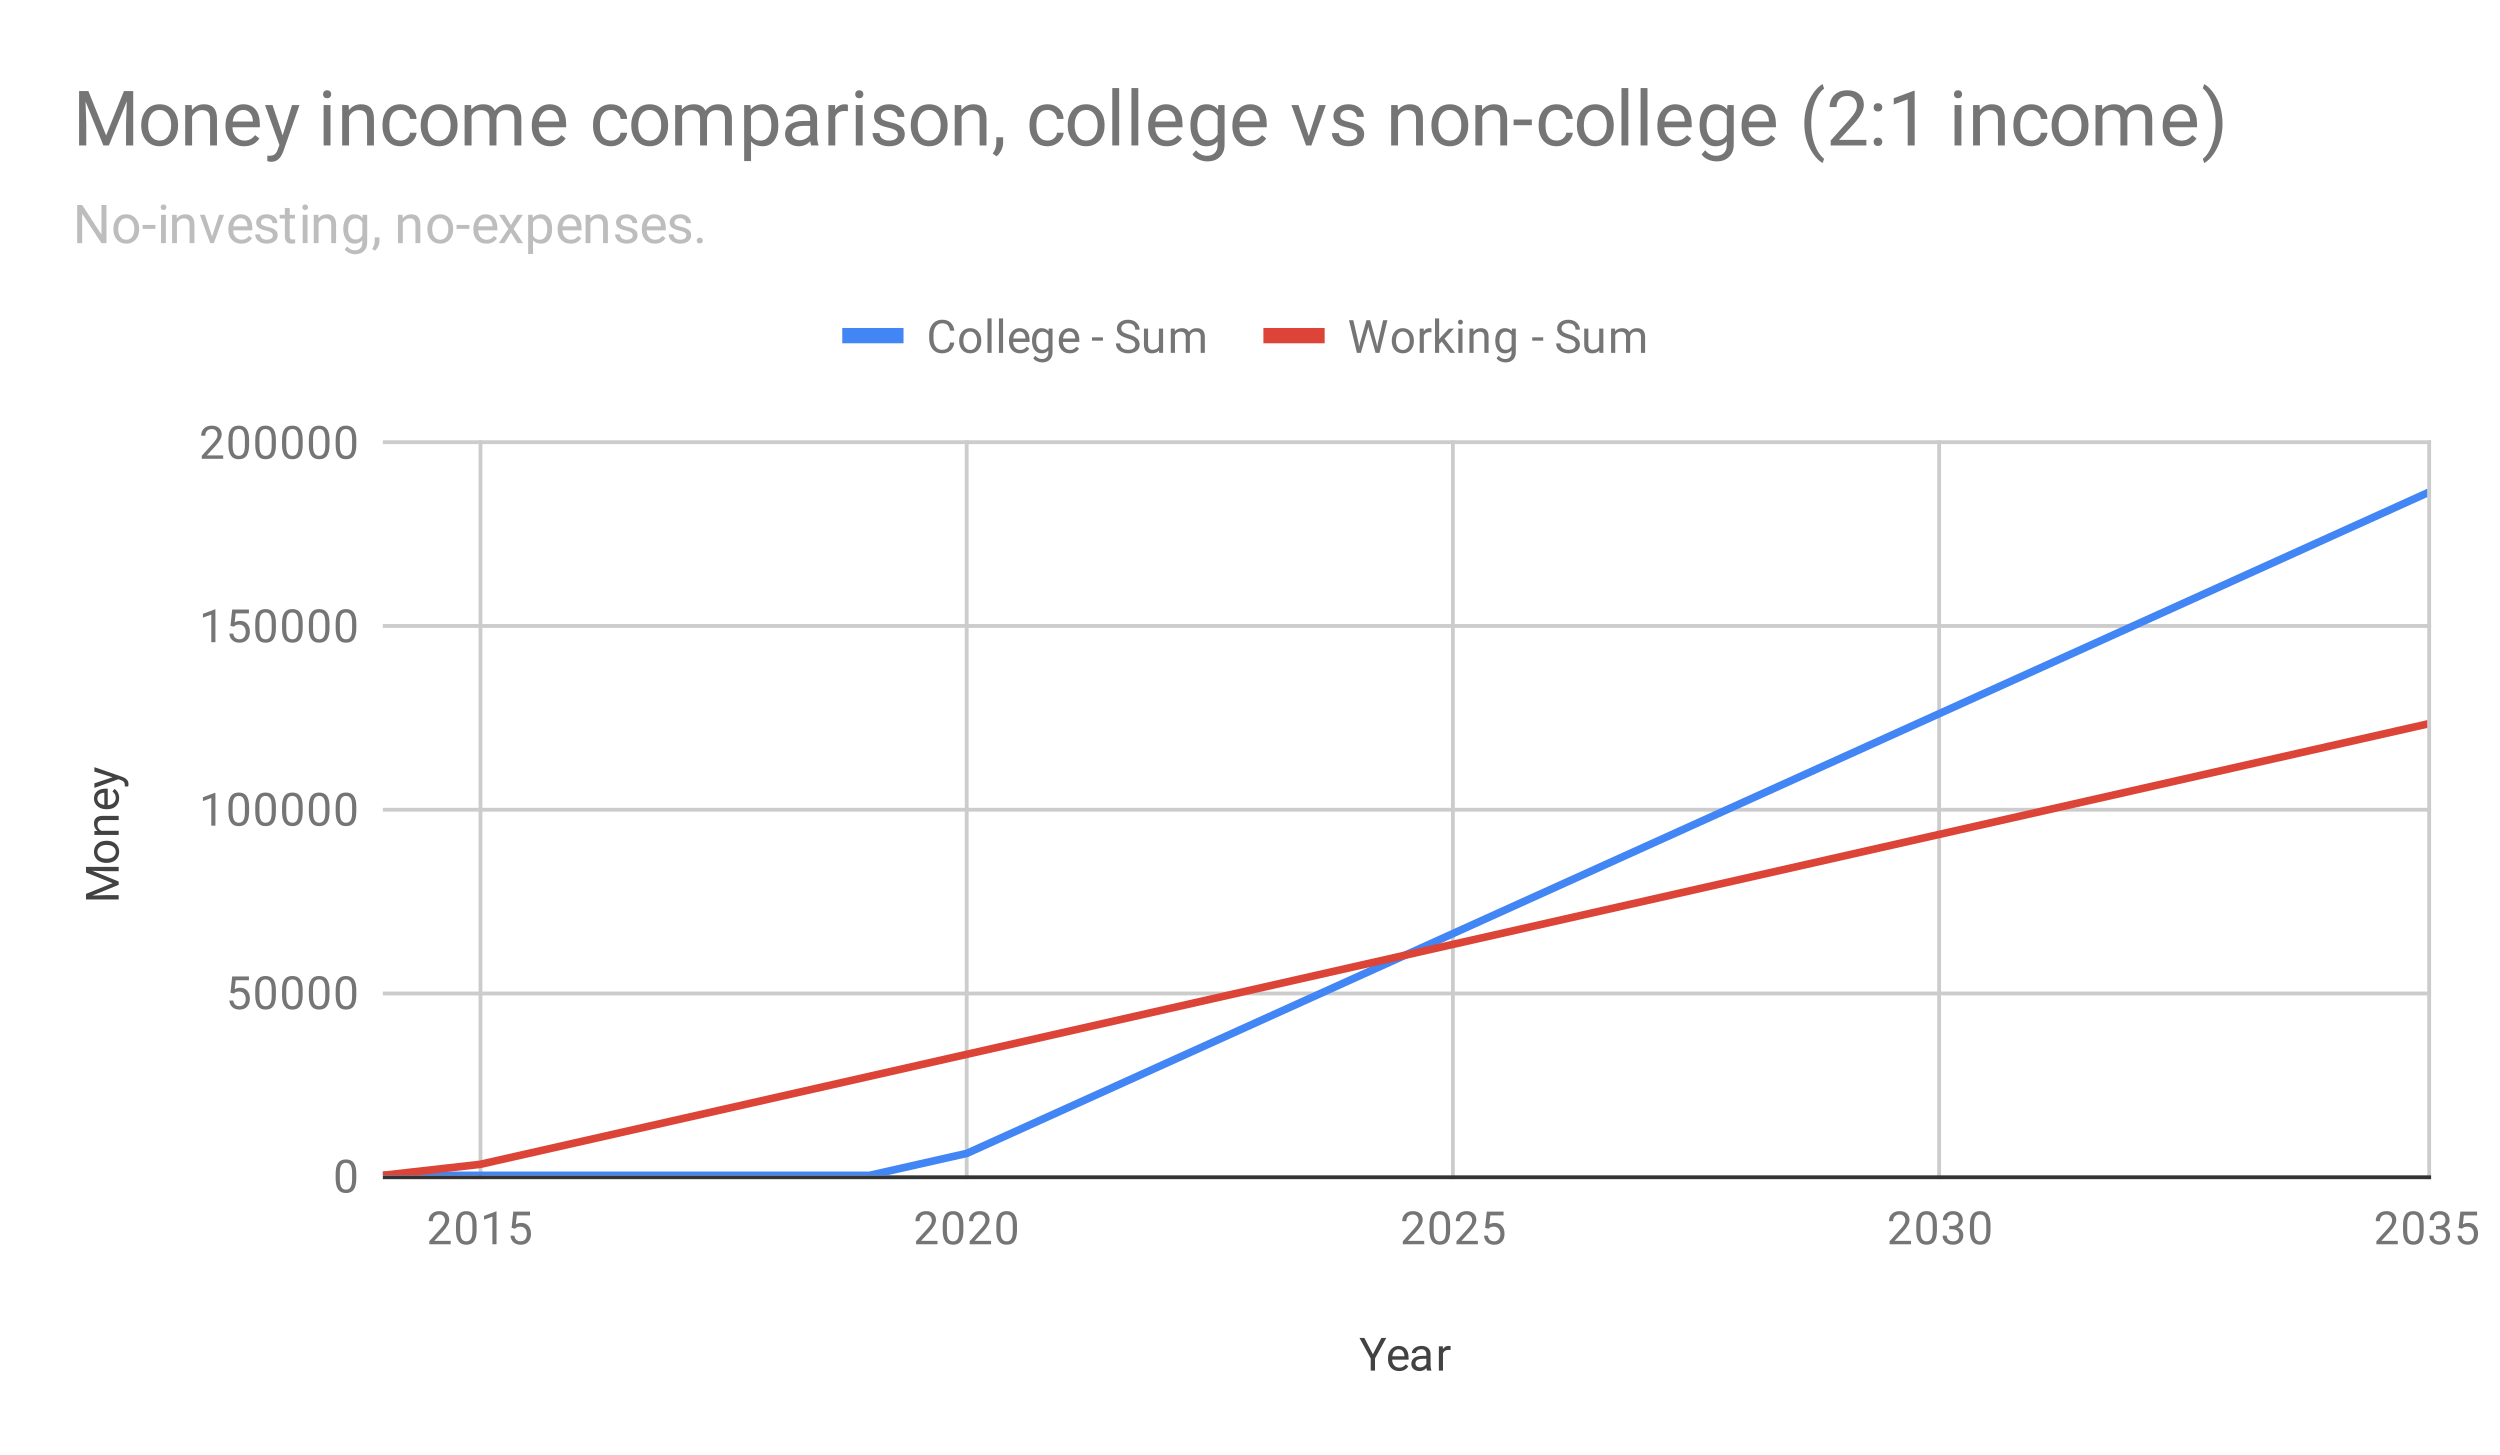 <svg fill="none" height="380" stroke-linecap="square" stroke-miterlimit="10" viewBox="0 0 653 380" width="653" xmlns="http://www.w3.org/2000/svg" xmlns:xlink="http://www.w3.org/1999/xlink"><clipPath id="a"><path d="m100 115.333h534v191.667h-534z"/></clipPath><path d="m0 0h653v380h-653z" fill="#fff"/><path d="m125.5 115.5v192" stroke="#ccc" stroke-linecap="butt"/><path d="m252.5 115.5v192" stroke="#ccc" stroke-linecap="butt"/><path d="m379.5 115.5v192" stroke="#ccc" stroke-linecap="butt"/><path d="m506.5 115.5v192" stroke="#ccc" stroke-linecap="butt"/><path d="m634.5 115.5v192" stroke="#ccc" stroke-linecap="butt"/><path d="m100.5 307.5h534" stroke="#333" stroke-linecap="butt"/><path d="m100.5 259.5h534" stroke="#ccc" stroke-linecap="butt"/><path d="m100.5 211.5h534" stroke="#ccc" stroke-linecap="butt"/><path d="m100.5 163.5h534" stroke="#ccc" stroke-linecap="butt"/><path d="m100.5 115.5h534" stroke="#ccc" stroke-linecap="butt"/><path clip-path="url(#a)" d="m100 307h25.429 25.429 25.429 25.429 25.429l25.429-5.75 25.429-11.5 25.429-11.5 25.429-11.5 25.429-11.5 25.429-11.5 25.429-11.5 25.429-11.5 25.429-11.5 25.429-11.5 25.429-11.5 25.429-11.5 25.429-11.5 25.429-11.5 25.428-11.5 25.429-11.5" stroke="#4285f4" stroke-linecap="butt" stroke-width="2"/><path clip-path="url(#a)" d="m100 307 25.429-2.875 25.429-5.75 25.429-5.75 25.429-5.75 25.429-5.75 25.429-5.75 25.429-5.75 25.429-5.75 25.429-5.75 25.429-5.75 25.429-5.75 25.429-5.75 25.429-5.75 25.429-5.75 25.429-5.75 25.429-5.75 25.429-5.75 25.429-5.75 25.429-5.75 25.428-5.75 25.429-5.75" stroke="#db4437" stroke-linecap="butt" stroke-width="2"/><g fill="none"><path clip-path="url(#a)" d="m103 307c0 1.657-1.343 3-3 3s-3-1.343-3-3 1.343-3 3-3 3 1.343 3 3z"/><path clip-path="url(#a)" d="m128.429 307c0 1.657-1.343 3-3 3-1.657 0-3-1.343-3-3s1.343-3 3-3c1.657 0 3 1.343 3 3z"/><path clip-path="url(#a)" d="m153.857 307c0 1.657-1.343 3-3 3-1.657 0-3-1.343-3-3s1.343-3 3-3c1.657 0 3 1.343 3 3z"/><path clip-path="url(#a)" d="m179.286 307c0 1.657-1.343 3-3 3-1.657 0-3-1.343-3-3s1.343-3 3-3c1.657 0 3 1.343 3 3z"/><path clip-path="url(#a)" d="m204.714 307c0 1.657-1.343 3-3 3-1.657 0-3-1.343-3-3s1.343-3 3-3c1.657 0 3 1.343 3 3z"/><path clip-path="url(#a)" d="m230.143 307c0 1.657-1.343 3-3 3-1.657 0-3-1.343-3-3s1.343-3 3-3c1.657 0 3 1.343 3 3z"/><path clip-path="url(#a)" d="m255.571 301.25c0 1.657-1.343 3-3 3-1.657 0-3-1.343-3-3s1.343-3 3-3c1.657 0 3 1.343 3 3z"/><path clip-path="url(#a)" d="m281 289.75c0 1.657-1.343 3-3 3s-3-1.343-3-3 1.343-3 3-3 3 1.343 3 3z"/><path clip-path="url(#a)" d="m306.429 278.25c0 1.657-1.343 3-3 3-1.657 0-3-1.343-3-3s1.343-3 3-3c1.657 0 3 1.343 3 3z"/><path clip-path="url(#a)" d="m331.857 266.75c0 1.657-1.343 3-3 3s-3-1.343-3-3 1.343-3 3-3 3 1.343 3 3z"/><path clip-path="url(#a)" d="m357.286 255.25c0 1.657-1.343 3-3 3-1.657 0-3-1.343-3-3s1.343-3 3-3c1.657 0 3 1.343 3 3z"/><path clip-path="url(#a)" d="m382.714 243.75c0 1.657-1.343 3-3 3-1.657 0-3-1.343-3-3s1.343-3 3-3c1.657 0 3 1.343 3 3z"/><path clip-path="url(#a)" d="m408.143 232.25c0 1.657-1.343 3-3 3s-3-1.343-3-3 1.343-3 3-3 3 1.343 3 3z"/><path clip-path="url(#a)" d="m433.571 220.75c0 1.657-1.343 3-3 3-1.657 0-3-1.343-3-3s1.343-3 3-3c1.657 0 3 1.343 3 3z"/><path clip-path="url(#a)" d="m459 209.25c0 1.657-1.343 3-3 3s-3-1.343-3-3 1.343-3 3-3 3 1.343 3 3z"/><path clip-path="url(#a)" d="m484.429 197.75c0 1.657-1.343 3-3 3-1.657 0-3-1.343-3-3s1.343-3 3-3c1.657 0 3 1.343 3 3z"/><path clip-path="url(#a)" d="m509.857 186.25c0 1.657-1.343 3-3 3s-3-1.343-3-3 1.343-3 3-3 3 1.343 3 3z"/><path clip-path="url(#a)" d="m535.286 174.75c0 1.657-1.343 3-3 3-1.657 0-3-1.343-3-3s1.343-3 3-3c1.657 0 3 1.343 3 3z"/><path clip-path="url(#a)" d="m560.714 163.25c0 1.657-1.343 3-3 3-1.657 0-3-1.343-3-3s1.343-3 3-3c1.657 0 3 1.343 3 3z"/><path clip-path="url(#a)" d="m586.143 151.75c0 1.657-1.343 3-3 3-1.657 0-3-1.343-3-3s1.343-3 3-3c1.657 0 3 1.343 3 3z"/><path clip-path="url(#a)" d="m611.571 140.25c0 1.657-1.343 3-3 3-1.657 0-3-1.343-3-3s1.343-3 3-3c1.657 0 3 1.343 3 3z"/><path clip-path="url(#a)" d="m637 128.75c0 1.657-1.343 3-3 3s-3-1.343-3-3c0-1.657 1.343-3 3-3s3 1.343 3 3z"/><path clip-path="url(#a)" d="m103 307c0 1.657-1.343 3-3 3s-3-1.343-3-3 1.343-3 3-3 3 1.343 3 3z"/><path clip-path="url(#a)" d="m128.429 304.125c0 1.657-1.343 3-3 3-1.657 0-3-1.343-3-3s1.343-3 3-3c1.657 0 3 1.343 3 3z"/><path clip-path="url(#a)" d="m153.857 298.375c0 1.657-1.343 3-3 3-1.657 0-3-1.343-3-3s1.343-3 3-3c1.657 0 3 1.343 3 3z"/><path clip-path="url(#a)" d="m179.286 292.625c0 1.657-1.343 3-3 3-1.657 0-3-1.343-3-3s1.343-3 3-3c1.657 0 3 1.343 3 3z"/><path clip-path="url(#a)" d="m204.714 286.875c0 1.657-1.343 3-3 3-1.657 0-3-1.343-3-3s1.343-3 3-3c1.657 0 3 1.343 3 3z"/><path clip-path="url(#a)" d="m230.143 281.125c0 1.657-1.343 3-3 3-1.657 0-3-1.343-3-3s1.343-3 3-3c1.657 0 3 1.343 3 3z"/><path clip-path="url(#a)" d="m255.571 275.375c0 1.657-1.343 3-3 3-1.657 0-3-1.343-3-3s1.343-3 3-3c1.657 0 3 1.343 3 3z"/><path clip-path="url(#a)" d="m281 269.625c0 1.657-1.343 3-3 3s-3-1.343-3-3 1.343-3 3-3 3 1.343 3 3z"/><path clip-path="url(#a)" d="m306.429 263.875c0 1.657-1.343 3-3 3-1.657 0-3-1.343-3-3s1.343-3 3-3c1.657 0 3 1.343 3 3z"/><path clip-path="url(#a)" d="m331.857 258.125c0 1.657-1.343 3-3 3s-3-1.343-3-3 1.343-3 3-3 3 1.343 3 3z"/><path clip-path="url(#a)" d="m357.286 252.375c0 1.657-1.343 3-3 3-1.657 0-3-1.343-3-3s1.343-3 3-3c1.657 0 3 1.343 3 3z"/><path clip-path="url(#a)" d="m382.714 246.625c0 1.657-1.343 3-3 3-1.657 0-3-1.343-3-3s1.343-3 3-3c1.657 0 3 1.343 3 3z"/><path clip-path="url(#a)" d="m408.143 240.875c0 1.657-1.343 3-3 3s-3-1.343-3-3 1.343-3 3-3 3 1.343 3 3z"/><path clip-path="url(#a)" d="m433.571 235.125c0 1.657-1.343 3-3 3-1.657 0-3-1.343-3-3s1.343-3 3-3c1.657 0 3 1.343 3 3z"/><path clip-path="url(#a)" d="m459 229.375c0 1.657-1.343 3-3 3s-3-1.343-3-3 1.343-3 3-3 3 1.343 3 3z"/><path clip-path="url(#a)" d="m484.429 223.625c0 1.657-1.343 3-3 3-1.657 0-3-1.343-3-3s1.343-3 3-3c1.657 0 3 1.343 3 3z"/><path clip-path="url(#a)" d="m509.857 217.875c0 1.657-1.343 3-3 3s-3-1.343-3-3 1.343-3 3-3 3 1.343 3 3z"/><path clip-path="url(#a)" d="m535.286 212.125c0 1.657-1.343 3-3 3-1.657 0-3-1.343-3-3s1.343-3 3-3c1.657 0 3 1.343 3 3z"/><path clip-path="url(#a)" d="m560.714 206.375c0 1.657-1.343 3-3 3-1.657 0-3-1.343-3-3s1.343-3 3-3c1.657 0 3 1.343 3 3z"/><path clip-path="url(#a)" d="m586.143 200.625c0 1.657-1.343 3-3 3-1.657 0-3-1.343-3-3s1.343-3 3-3c1.657 0 3 1.343 3 3z"/><path clip-path="url(#a)" d="m611.571 194.875c0 1.657-1.343 3-3 3-1.657 0-3-1.343-3-3s1.343-3 3-3c1.657 0 3 1.343 3 3z"/><path clip-path="url(#a)" d="m637 189.125c0 1.657-1.343 3-3 3s-3-1.343-3-3 1.343-3 3-3 3 1.343 3 3z"/></g><path d="m358.594 353.75 2.219-4.281h1.281l-2.938 5.344v3.188h-1.125v-3.188l-2.938-5.344h1.281zm6.859 4.375q-1.297 0-2.109-.844-.797-.859-.797-2.281v-.188q0-.953.359-1.688.359-.75 1-1.156.656-.422 1.406-.422 1.234 0 1.922.812.688.812.688 2.328v.453h-4.297q.031.938.547 1.516.531.578 1.344.578.562 0 .953-.234.406-.234.719-.625l.656.516q-.797 1.234-2.391 1.234zm-.141-5.688q-.656 0-1.109.484-.438.469-.531 1.328h3.172v-.078q-.047-.828-.453-1.281-.391-.453-1.078-.453zm7.422 5.562q-.094-.188-.156-.672-.75.797-1.797.797-.938 0-1.547-.531-.594-.531-.594-1.359 0-.984.75-1.531.75-.547 2.125-.547h1.047v-.5q0-.562-.344-.891-.328-.344-1-.344-.578 0-.969.297-.391.281-.391.703h-1.094q0-.484.328-.922.344-.438.922-.688.578-.266 1.266-.266 1.109 0 1.719.547.625.547.656 1.5v2.922q0 .875.219 1.391v.094zm-1.797-.828q.516 0 .969-.266.453-.266.656-.688v-1.297h-.844q-2 0-2 1.172 0 .5.344.797.344.281.875.281zm7.953-4.547q-.25-.031-.531-.031-1.078 0-1.453.906v4.5h-1.078v-6.344h1.047l.016.734q.531-.844 1.516-.844.312 0 .484.078z" fill="#424242"/><path d="m22.469 233.479 6.953-2.797-6.953-2.781v-1.469h8.531v1.125h-3.328l-3.578-.109 6.906 2.812v.859l-6.891 2.797 3.562-.109h3.328v1.125h-8.531zm5.297-8.094q-.922 0-1.672-.359-.75-.375-1.141-1.031-.406-.656-.406-1.484 0-1.297.891-2.094.891-.812 2.391-.812h.078q.922 0 1.656.359.734.359 1.156 1.016.406.656.406 1.516 0 1.281-.891 2.094-.906.797-2.391.797zm.141-1.094q1.047 0 1.688-.484.641-.5.641-1.312 0-.828-.641-1.312-.656-.484-1.828-.484-1.031 0-1.672.5-.656.484-.656 1.312 0 .797.641 1.297.625.484 1.828.484zm-3.25-7.219.797-.031q-.906-.734-.906-1.906 0-2.016 2.266-2.031h4.188v1.094h-4.203q-.672 0-1 .312-.328.297-.328.953 0 .531.281.938.281.391.734.609h4.516v1.078h-6.344zm6.469-8.609q0 1.297-.844 2.109-.859.797-2.281.797h-.188q-.953 0-1.688-.359-.75-.359-1.156-1-.422-.656-.422-1.406 0-1.234.812-1.922.812-.688 2.328-.688h.453v4.297q.938-.031 1.516-.547.578-.531.578-1.344 0-.562-.234-.953-.234-.406-.625-.719l.516-.656q1.234.797 1.234 2.391zm-5.688.141q0 .656.484 1.109.469.438 1.328.531v-3.172h-.078q-.828.047-1.281.453-.453.391-.453 1.078zm3.969-5.578-4.75-1.484v-1.156l7.328 2.547q1.578.594 1.578 1.875l-.016.219-.078.391h-.875l.016-.281q0-.562-.219-.859-.219-.312-.812-.516l-.656-.234-6.266 2.266v-1.188z" fill="#424242"/><path d="m93.062 307.859q0 1.906-.656 2.844-.641.922-2.031.922-1.359 0-2.016-.906-.656-.906-.688-2.719v-1.438q0-1.891.641-2.797.656-.922 2.047-.922 1.375 0 2.031.891.656.875.672 2.719zm-1.094-1.484q0-1.375-.391-2-.375-.641-1.219-.641-.828 0-1.219.641-.375.625-.375 1.922v1.734q0 1.375.391 2.047.406.656 1.219.656.797 0 1.188-.625.391-.625.406-1.953z" fill="#757575"/><path d="m60.203 259.302.438-4.25h4.375v1h-3.453l-.266 2.328q.641-.375 1.438-.375 1.156 0 1.844.781.688.766.688 2.078 0 1.312-.719 2.078-.703.766-1.984.766-1.125 0-1.844-.625-.719-.641-.812-1.75h1.016q.109.734.531 1.109.422.375 1.109.375.75 0 1.188-.516.438-.516.438-1.422 0-.859-.469-1.375-.469-.516-1.25-.516-.703 0-1.109.297l-.281.234zm11.859.641q0 1.906-.656 2.844-.641.922-2.031.922-1.359 0-2.016-.906-.656-.906-.688-2.719v-1.438q0-1.891.641-2.797.656-.922 2.047-.922 1.375 0 2.031.891.656.875.672 2.719zm-1.094-1.484q0-1.375-.391-2-.375-.641-1.219-.641-.828 0-1.219.641-.375.625-.375 1.922v1.734q0 1.375.391 2.047.406.656 1.219.656.797 0 1.188-.625.391-.625.406-1.953zm8.094 1.484q0 1.906-.656 2.844-.641.922-2.031.922-1.359 0-2.016-.906-.656-.906-.688-2.719v-1.438q0-1.891.641-2.797.656-.922 2.047-.922 1.375 0 2.031.891.656.875.672 2.719zm-1.094-1.484q0-1.375-.391-2-.375-.641-1.219-.641-.828 0-1.219.641-.375.625-.375 1.922v1.734q0 1.375.391 2.047.406.656 1.219.656.797 0 1.188-.625.391-.625.406-1.953zm8.094 1.484q0 1.906-.656 2.844-.641.922-2.031.922-1.359 0-2.016-.906-.656-.906-.688-2.719v-1.438q0-1.891.641-2.797.656-.922 2.047-.922 1.375 0 2.031.891.656.875.672 2.719zm-1.094-1.484q0-1.375-.391-2-.375-.641-1.219-.641-.828 0-1.219.641-.375.625-.375 1.922v1.734q0 1.375.391 2.047.406.656 1.219.656.797 0 1.188-.625.391-.625.406-1.953zm8.094 1.484q0 1.906-.656 2.844-.641.922-2.031.922-1.359 0-2.016-.906-.656-.906-.688-2.719v-1.438q0-1.891.641-2.797.656-.922 2.047-.922 1.375 0 2.031.891.656.875.672 2.719zm-1.094-1.484q0-1.375-.391-2-.375-.641-1.219-.641-.828 0-1.219.641-.375.625-.375 1.922v1.734q0 1.375.391 2.047.406.656 1.219.656.797 0 1.188-.625.391-.625.406-1.953z" fill="#757575"/><path d="m56.266 215.667h-1.078v-7.219l-2.188.797v-.984l3.109-1.172h.156zm8.797-3.641q0 1.906-.656 2.844-.641.922-2.031.922-1.359 0-2.016-.906-.656-.906-.688-2.719v-1.438q0-1.891.641-2.797.656-.922 2.047-.922 1.375 0 2.031.891.656.875.672 2.719zm-1.094-1.484q0-1.375-.391-2-.375-.641-1.219-.641-.828 0-1.219.641-.375.625-.375 1.922v1.734q0 1.375.391 2.047.406.656 1.219.656.797 0 1.188-.625.391-.625.406-1.953zm8.094 1.484q0 1.906-.656 2.844-.641.922-2.031.922-1.359 0-2.016-.906-.656-.906-.688-2.719v-1.438q0-1.891.641-2.797.656-.922 2.047-.922 1.375 0 2.031.891.656.875.672 2.719zm-1.094-1.484q0-1.375-.391-2-.375-.641-1.219-.641-.828 0-1.219.641-.375.625-.375 1.922v1.734q0 1.375.391 2.047.406.656 1.219.656.797 0 1.188-.625.391-.625.406-1.953zm8.094 1.484q0 1.906-.656 2.844-.641.922-2.031.922-1.359 0-2.016-.906-.656-.906-.688-2.719v-1.438q0-1.891.641-2.797.656-.922 2.047-.922 1.375 0 2.031.891.656.875.672 2.719zm-1.094-1.484q0-1.375-.391-2-.375-.641-1.219-.641-.828 0-1.219.641-.375.625-.375 1.922v1.734q0 1.375.391 2.047.406.656 1.219.656.797 0 1.188-.625.391-.625.406-1.953zm8.094 1.484q0 1.906-.656 2.844-.641.922-2.031.922-1.359 0-2.016-.906-.656-.906-.688-2.719v-1.438q0-1.891.641-2.797.656-.922 2.047-.922 1.375 0 2.031.891.656.875.672 2.719zm-1.094-1.484q0-1.375-.391-2-.375-.641-1.219-.641-.828 0-1.219.641-.375.625-.375 1.922v1.734q0 1.375.391 2.047.406.656 1.219.656.797 0 1.188-.625.391-.625.406-1.953zm8.094 1.484q0 1.906-.656 2.844-.641.922-2.031.922-1.359 0-2.016-.906-.656-.906-.688-2.719v-1.438q0-1.891.641-2.797.656-.922 2.047-.922 1.375 0 2.031.891.656.875.672 2.719zm-1.094-1.484q0-1.375-.391-2-.375-.641-1.219-.641-.828 0-1.219.641-.375.625-.375 1.922v1.734q0 1.375.391 2.047.406.656 1.219.656.797 0 1.188-.625.391-.625.406-1.953z" fill="#757575"/><path d="m56.266 167.75h-1.078v-7.219l-2.188.797v-.984l3.109-1.172h.156zm3.938-4.281.438-4.25h4.375v1h-3.453l-.266 2.328q.641-.375 1.438-.375 1.156 0 1.844.781.688.766.688 2.078 0 1.312-.719 2.078-.703.766-1.984.766-1.125 0-1.844-.625-.719-.641-.812-1.75h1.016q.109.734.531 1.109.422.375 1.109.375.75 0 1.188-.516.438-.516.438-1.422 0-.859-.469-1.375-.469-.516-1.25-.516-.703 0-1.109.297l-.281.234zm11.859.641q0 1.906-.656 2.844-.641.922-2.031.922-1.359 0-2.016-.906-.656-.906-.688-2.719v-1.438q0-1.891.641-2.797.656-.922 2.047-.922 1.375 0 2.031.891.656.875.672 2.719zm-1.094-1.484q0-1.375-.391-2-.375-.641-1.219-.641-.828 0-1.219.641-.375.625-.375 1.922v1.734q0 1.375.391 2.047.406.656 1.219.656.797 0 1.188-.625.391-.625.406-1.953zm8.094 1.484q0 1.906-.656 2.844-.641.922-2.031.922-1.359 0-2.016-.906-.656-.906-.688-2.719v-1.438q0-1.891.641-2.797.656-.922 2.047-.922 1.375 0 2.031.891.656.875.672 2.719zm-1.094-1.484q0-1.375-.391-2-.375-.641-1.219-.641-.828 0-1.219.641-.375.625-.375 1.922v1.734q0 1.375.391 2.047.406.656 1.219.656.797 0 1.188-.625.391-.625.406-1.953zm8.094 1.484q0 1.906-.656 2.844-.641.922-2.031.922-1.359 0-2.016-.906-.656-.906-.688-2.719v-1.438q0-1.891.641-2.797.656-.922 2.047-.922 1.375 0 2.031.891.656.875.672 2.719zm-1.094-1.484q0-1.375-.391-2-.375-.641-1.219-.641-.828 0-1.219.641-.375.625-.375 1.922v1.734q0 1.375.391 2.047.406.656 1.219.656.797 0 1.188-.625.391-.625.406-1.953zm8.094 1.484q0 1.906-.656 2.844-.641.922-2.031.922-1.359 0-2.016-.906-.656-.906-.688-2.719v-1.438q0-1.891.641-2.797.656-.922 2.047-.922 1.375 0 2.031.891.656.875.672 2.719zm-1.094-1.484q0-1.375-.391-2-.375-.641-1.219-.641-.828 0-1.219.641-.375.625-.375 1.922v1.734q0 1.375.391 2.047.406.656 1.219.656.797 0 1.188-.625.391-.625.406-1.953z" fill="#757575"/><path d="m58.297 119.833h-5.594v-.781l2.953-3.281q.656-.75.906-1.203.25-.469.25-.969 0-.672-.406-1.094-.391-.438-1.078-.438-.797 0-1.25.469-.453.453-.453 1.281h-1.078q0-1.188.75-1.906.766-.734 2.031-.734 1.203 0 1.891.625.688.625.688 1.672 0 1.25-1.609 3l-2.281 2.469h4.281zm6.766-3.641q0 1.906-.656 2.844-.641.922-2.031.922-1.359 0-2.016-.906-.656-.906-.688-2.719v-1.438q0-1.891.641-2.797.656-.922 2.047-.922 1.375 0 2.031.891.656.875.672 2.719zm-1.094-1.484q0-1.375-.391-2-.375-.641-1.219-.641-.828 0-1.219.641-.375.625-.375 1.922v1.734q0 1.375.391 2.047.406.656 1.219.656.797 0 1.188-.625.391-.625.406-1.953zm8.094 1.484q0 1.906-.656 2.844-.641.922-2.031.922-1.359 0-2.016-.906-.656-.906-.688-2.719v-1.438q0-1.891.641-2.797.656-.922 2.047-.922 1.375 0 2.031.891.656.875.672 2.719zm-1.094-1.484q0-1.375-.391-2-.375-.641-1.219-.641-.828 0-1.219.641-.375.625-.375 1.922v1.734q0 1.375.391 2.047.406.656 1.219.656.797 0 1.188-.625.391-.625.406-1.953zm8.094 1.484q0 1.906-.656 2.844-.641.922-2.031.922-1.359 0-2.016-.906-.656-.906-.688-2.719v-1.438q0-1.891.641-2.797.656-.922 2.047-.922 1.375 0 2.031.891.656.875.672 2.719zm-1.094-1.484q0-1.375-.391-2-.375-.641-1.219-.641-.828 0-1.219.641-.375.625-.375 1.922v1.734q0 1.375.391 2.047.406.656 1.219.656.797 0 1.188-.625.391-.625.406-1.953zm8.094 1.484q0 1.906-.656 2.844-.641.922-2.031.922-1.359 0-2.016-.906-.656-.906-.688-2.719v-1.438q0-1.891.641-2.797.656-.922 2.047-.922 1.375 0 2.031.891.656.875.672 2.719zm-1.094-1.484q0-1.375-.391-2-.375-.641-1.219-.641-.828 0-1.219.641-.375.625-.375 1.922v1.734q0 1.375.391 2.047.406.656 1.219.656.797 0 1.188-.625.391-.625.406-1.953zm8.094 1.484q0 1.906-.656 2.844-.641.922-2.031.922-1.359 0-2.016-.906-.656-.906-.688-2.719v-1.438q0-1.891.641-2.797.656-.922 2.047-.922 1.375 0 2.031.891.656.875.672 2.719zm-1.094-1.484q0-1.375-.391-2-.375-.641-1.219-.641-.828 0-1.219.641-.375.625-.375 1.922v1.734q0 1.375.391 2.047.406.656 1.219.656.797 0 1.188-.625.391-.625.406-1.953z" fill="#757575"/><path d="m117.725 325h-5.594v-.781l2.953-3.281q.656-.75.906-1.203.25-.469.25-.969 0-.672-.406-1.094-.391-.438-1.078-.438-.797 0-1.25.469-.453.453-.453 1.281h-1.078q0-1.188.75-1.906.766-.734 2.031-.734 1.203 0 1.891.625.688.625.688 1.672 0 1.25-1.609 3l-2.281 2.469h4.281zm6.766-3.641q0 1.906-.656 2.844-.641.922-2.031.922-1.359 0-2.016-.906-.656-.906-.688-2.719v-1.438q0-1.891.641-2.797.656-.922 2.047-.922 1.375 0 2.031.891.656.875.672 2.719zm-1.094-1.484q0-1.375-.391-2-.375-.641-1.219-.641-.828 0-1.219.641-.375.625-.375 1.922v1.734q0 1.375.391 2.047.406.656 1.219.656.797 0 1.188-.625.391-.625.406-1.953zm6.297 5.125h-1.078v-7.219l-2.188.797v-.984l3.109-1.172h.156zm3.938-4.281.438-4.25h4.375v1h-3.453l-.266 2.328q.641-.375 1.438-.375 1.156 0 1.844.781.688.766.688 2.078 0 1.312-.719 2.078-.703.766-1.984.766-1.125 0-1.844-.625-.719-.641-.812-1.75h1.016q.109.734.531 1.109.422.375 1.109.375.75 0 1.188-.516.438-.516.438-1.422 0-.859-.469-1.375-.469-.516-1.25-.516-.703 0-1.109.297l-.281.234z" fill="#757575"/><path d="m244.868 325h-5.594v-.781l2.953-3.281q.656-.75.906-1.203.25-.469.25-.969 0-.672-.406-1.094-.391-.438-1.078-.438-.797 0-1.25.469-.453.453-.453 1.281h-1.078q0-1.188.75-1.906.766-.734 2.031-.734 1.203 0 1.891.625.688.625.688 1.672 0 1.25-1.609 3l-2.281 2.469h4.281zm6.766-3.641q0 1.906-.656 2.844-.641.922-2.031.922-1.359 0-2.016-.906-.656-.906-.688-2.719v-1.438q0-1.891.641-2.797.656-.922 2.047-.922 1.375 0 2.031.891.656.875.672 2.719zm-1.094-1.484q0-1.375-.391-2-.375-.641-1.219-.641-.828 0-1.219.641-.375.625-.375 1.922v1.734q0 1.375.391 2.047.406.656 1.219.656.797 0 1.188-.625.391-.625.406-1.953zm8.328 5.125h-5.594v-.781l2.953-3.281q.656-.75.906-1.203.25-.469.25-.969 0-.672-.406-1.094-.391-.438-1.078-.438-.797 0-1.25.469-.453.453-.453 1.281h-1.078q0-1.188.75-1.906.766-.734 2.031-.734 1.203 0 1.891.625.688.625.688 1.672 0 1.25-1.609 3l-2.281 2.469h4.281zm6.766-3.641q0 1.906-.656 2.844-.641.922-2.031.922-1.359 0-2.016-.906-.656-.906-.688-2.719v-1.438q0-1.891.641-2.797.656-.922 2.047-.922 1.375 0 2.031.891.656.875.672 2.719zm-1.094-1.484q0-1.375-.391-2-.375-.641-1.219-.641-.828 0-1.219.641-.375.625-.375 1.922v1.734q0 1.375.391 2.047.406.656 1.219.656.797 0 1.188-.625.391-.625.406-1.953z" fill="#757575"/><path d="m372.011 325h-5.594v-.781l2.953-3.281q.656-.75.906-1.203.25-.469.25-.969 0-.672-.406-1.094-.391-.438-1.078-.438-.797 0-1.25.469-.453.453-.453 1.281h-1.078q0-1.188.75-1.906.766-.734 2.031-.734 1.203 0 1.891.625.688.625.688 1.672 0 1.25-1.609 3l-2.281 2.469h4.281zm6.766-3.641q0 1.906-.656 2.844-.641.922-2.031.922-1.359 0-2.016-.906-.656-.906-.688-2.719v-1.438q0-1.891.641-2.797.656-.922 2.047-.922 1.375 0 2.031.891.656.875.672 2.719zm-1.094-1.484q0-1.375-.391-2-.375-.641-1.219-.641-.828 0-1.219.641-.375.625-.375 1.922v1.734q0 1.375.391 2.047.406.656 1.219.656.797 0 1.188-.625.391-.625.406-1.953zm8.328 5.125h-5.594v-.781l2.953-3.281q.656-.75.906-1.203.25-.469.25-.969 0-.672-.406-1.094-.391-.438-1.078-.438-.797 0-1.25.469-.453.453-.453 1.281h-1.078q0-1.188.75-1.906.766-.734 2.031-.734 1.203 0 1.891.625.688.625.688 1.672 0 1.25-1.609 3l-2.281 2.469h4.281zm1.906-4.281.438-4.25h4.375v1h-3.453l-.266 2.328q.641-.375 1.438-.375 1.156 0 1.844.781.688.766.688 2.078 0 1.312-.719 2.078-.703.766-1.984.766-1.125 0-1.844-.625-.719-.641-.812-1.75h1.016q.109.734.531 1.109.422.375 1.109.375.75 0 1.188-.516.438-.516.438-1.422 0-.859-.469-1.375-.469-.516-1.25-.516-.703 0-1.109.297l-.281.234z" fill="#757575"/><path d="m499.154 325h-5.594v-.781l2.953-3.281q.656-.75.906-1.203.25-.469.25-.969 0-.672-.406-1.094-.391-.438-1.078-.438-.797 0-1.25.469-.453.453-.453 1.281h-1.078q0-1.188.75-1.906.766-.734 2.031-.734 1.203 0 1.891.625.688.625.688 1.672 0 1.25-1.609 3l-2.281 2.469h4.281zm6.766-3.641q0 1.906-.656 2.844-.641.922-2.031.922-1.359 0-2.016-.906-.656-.906-.688-2.719v-1.438q0-1.891.641-2.797.656-.922 2.047-.922 1.375 0 2.031.891.656.875.672 2.719zm-1.094-1.484q0-1.375-.391-2-.375-.641-1.219-.641-.828 0-1.219.641-.375.625-.375 1.922v1.734q0 1.375.391 2.047.406.656 1.219.656.797 0 1.188-.625.391-.625.406-1.953zm4.312.328h.812q.781-.016 1.219-.406.438-.391.438-1.062 0-1.5-1.5-1.5-.703 0-1.125.406-.406.406-.406 1.062h-1.094q0-1.016.734-1.688.75-.672 1.891-.672 1.203 0 1.891.641.688.641.688 1.781 0 .562-.359 1.078-.359.516-.984.781.703.219 1.078.734.391.516.391 1.266 0 1.141-.75 1.828-.75.672-1.953.672-1.188 0-1.953-.656-.75-.656-.75-1.719h1.094q0 .672.438 1.078.438.406 1.188.406.781 0 1.188-.406.422-.422.422-1.188 0-.734-.453-1.125-.453-.406-1.328-.422h-.812zm10.781 1.156q0 1.906-.656 2.844-.641.922-2.031.922-1.359 0-2.016-.906-.656-.906-.688-2.719v-1.438q0-1.891.641-2.797.656-.922 2.047-.922 1.375 0 2.031.891.656.875.672 2.719zm-1.094-1.484q0-1.375-.391-2-.375-.641-1.219-.641-.828 0-1.219.641-.375.625-.375 1.922v1.734q0 1.375.391 2.047.406.656 1.219.656.797 0 1.188-.625.391-.625.406-1.953z" fill="#757575"/><path d="m626.297 325h-5.594v-.781l2.953-3.281q.656-.75.906-1.203.25-.469.25-.969 0-.672-.406-1.094-.391-.438-1.078-.438-.797 0-1.25.469-.453.453-.453 1.281h-1.078q0-1.188.75-1.906.766-.734 2.031-.734 1.203 0 1.891.625.688.625.688 1.672 0 1.25-1.609 3l-2.281 2.469h4.281zm6.766-3.641q0 1.906-.656 2.844-.641.922-2.031.922-1.359 0-2.016-.906-.656-.906-.688-2.719v-1.438q0-1.891.641-2.797.656-.922 2.047-.922 1.375 0 2.031.891.656.875.672 2.719zm-1.094-1.484q0-1.375-.391-2-.375-.641-1.219-.641-.828 0-1.219.641-.375.625-.375 1.922v1.734q0 1.375.391 2.047.406.656 1.219.656.797 0 1.188-.625.391-.625.406-1.953zm4.312.328h.812q.781-.016 1.219-.406.438-.391.438-1.062 0-1.5-1.5-1.5-.703 0-1.125.406-.406.406-.406 1.062h-1.094q0-1.016.734-1.688.75-.672 1.891-.672 1.203 0 1.891.641.688.641.688 1.781 0 .562-.359 1.078-.359.516-.984.781.703.219 1.078.734.391.516.391 1.266 0 1.141-.75 1.828-.75.672-1.953.672-1.188 0-1.953-.656-.75-.656-.75-1.719h1.094q0 .672.438 1.078.438.406 1.188.406.781 0 1.188-.406.422-.422.422-1.188 0-.734-.453-1.125-.453-.406-1.328-.422h-.812zm5.922.516.438-4.25h4.375v1h-3.453l-.266 2.328q.641-.375 1.438-.375 1.156 0 1.844.781.688.766.688 2.078 0 1.312-.719 2.078-.703.766-1.984.766-1.125 0-1.844-.625-.719-.641-.812-1.75h1.016q.109.734.531 1.109.422.375 1.109.375.75 0 1.188-.516.438-.516.438-1.422 0-.859-.469-1.375-.469-.516-1.25-.516-.703 0-1.109.297l-.281.234z" fill="#757575"/><path d="m222 87.667h12" stroke="#4285f4" stroke-linecap="butt" stroke-width="4"/><path d="m249.266 89.464q-.156 1.344-1 2.094-.844.734-2.234.734-1.516 0-2.422-1.078-.906-1.094-.906-2.922v-.812q0-1.188.422-2.094.422-.906 1.203-1.391.781-.484 1.797-.484 1.359 0 2.172.766.828.766.969 2.094h-1.125q-.156-1.016-.641-1.469-.484-.453-1.375-.453-1.078 0-1.688.797-.609.797-.609 2.266v.828q0 1.391.578 2.219.578.812 1.625.812.938 0 1.438-.422.5-.438.672-1.484zm1.266-.531q0-.922.359-1.672.375-.75 1.031-1.141.656-.406 1.484-.406 1.297 0 2.094.891.812.891.812 2.391v.078q0 .922-.359 1.656-.359.734-1.016 1.156-.656.406-1.516.406-1.281 0-2.094-.891-.797-.906-.797-2.391zm1.094.141q0 1.047.484 1.688.5.641 1.312.641.828 0 1.312-.641.484-.656.484-1.828 0-1.031-.5-1.672-.484-.656-1.312-.656-.797 0-1.297.641-.484.625-.484 1.828zm7.375 3.094h-1.078v-9h1.078zm3 0h-1.078v-9h1.078zm4.453.125q-1.297 0-2.109-.844-.797-.859-.797-2.281v-.188q0-.953.359-1.688.359-.75 1-1.156.656-.422 1.406-.422 1.234 0 1.922.812.688.812.688 2.328v.453h-4.297q.031.938.547 1.516.531.578 1.344.578.562 0 .953-.234.406-.234.719-.625l.656.516q-.797 1.234-2.391 1.234zm-.141-5.688q-.656 0-1.109.484-.438.469-.531 1.328h3.172v-.078q-.047-.828-.453-1.281-.391-.453-1.078-.453zm3.25 2.344q0-1.484.688-2.359.688-.875 1.812-.875 1.156 0 1.812.812l.047-.703h1v6.188q0 1.234-.734 1.938-.734.719-1.953.719-.688 0-1.344-.297-.656-.297-1-.797l.562-.656q.688.859 1.703.859.781 0 1.219-.453.453-.438.453-1.25v-.547q-.656.766-1.781.766-1.109 0-1.797-.891-.688-.906-.688-2.453zm1.094.125q0 1.062.438 1.688.438.609 1.234.609 1.016 0 1.5-.938v-2.891q-.5-.906-1.5-.906-.781 0-1.234.609-.438.609-.438 1.828zm8.797 3.219q-1.297 0-2.109-.844-.797-.859-.797-2.281v-.188q0-.953.359-1.688.359-.75 1-1.156.656-.422 1.406-.422 1.234 0 1.922.812.688.812.688 2.328v.453h-4.297q.031.938.547 1.516.531.578 1.344.578.562 0 .953-.234.406-.234.719-.625l.656.516q-.797 1.234-2.391 1.234zm-.141-5.688q-.656 0-1.109.484-.438.469-.531 1.328h3.172v-.078q-.047-.828-.453-1.281-.391-.453-1.078-.453zm8.766 2.375h-2.859v-.875h2.859zm6.422-.609q-1.438-.422-2.109-1.031-.656-.609-.656-1.5 0-1 .797-1.656.812-.672 2.109-.672.875 0 1.562.344.688.344 1.062.938.391.594.391 1.312h-1.141q0-.781-.5-1.219-.484-.438-1.375-.438-.828 0-1.297.375-.469.359-.469 1 0 .531.438.891.453.359 1.516.656 1.062.297 1.656.656.609.359.891.844.297.484.297 1.125 0 1.047-.812 1.672-.812.625-2.156.625-.891 0-1.656-.344-.75-.344-1.172-.922-.406-.594-.406-1.328h1.125q0 .766.578 1.219.578.453 1.531.453.891 0 1.359-.359.469-.375.469-1 0-.625-.438-.969-.438-.344-1.594-.672zm8.234 3.172q-.625.75-1.859.75-1.016 0-1.547-.594-.531-.594-.531-1.75v-4.125h1.078v4.094q0 1.453 1.172 1.453 1.25 0 1.656-.938v-4.609h1.094v6.344h-1.031zm4.109-5.719.031.703q.688-.812 1.875-.812 1.328 0 1.812 1.016.312-.453.812-.734.516-.281 1.203-.281 2.094 0 2.125 2.203v4.25h-1.078v-4.188q0-.672-.312-1-.312-.344-1.047-.344-.609 0-1.016.359-.391.359-.453.969v4.203h-1.078v-4.156q0-1.375-1.359-1.375-1.062 0-1.453.906v4.625h-1.094v-6.344z" fill="#757575"/><path d="m332 87.667h12" stroke="#db4437" stroke-linecap="butt" stroke-width="4"/><path d="m354.828 89.479.172 1.125.234-1.016 1.688-5.953h.953l1.641 5.953.234 1.031.188-1.156 1.328-5.828h1.125l-2.062 8.531h-1.031l-1.766-6.219-.125-.656-.141.656-1.812 6.219h-1.031l-2.062-8.531h1.125zm8.703-.547q0-.922.359-1.672.375-.75 1.031-1.141.656-.406 1.484-.406 1.297 0 2.094.891.812.891.812 2.391v.078q0 .922-.359 1.656-.359.734-1.016 1.156-.656.406-1.516.406-1.281 0-2.094-.891-.797-.906-.797-2.391zm1.094.141q0 1.047.484 1.688.5.641 1.312.641.828 0 1.312-.641.484-.656.484-1.828 0-1.031-.5-1.672-.484-.656-1.312-.656-.797 0-1.297.641-.484.625-.484 1.828zm9.266-2.281q-.25-.031-.531-.031-1.078 0-1.453.906v4.5h-1.078v-6.344h1.047l.016.734q.531-.844 1.516-.844.312 0 .484.078zm2.703 2.438-.688.703v2.234h-1.078v-9h1.078v5.438l.578-.688 1.984-2.094h1.312l-2.469 2.656 2.766 3.688h-1.281zm5.406 2.938h-1.078v-6.344h1.078zm-1.172-8.016q0-.266.156-.453.172-.188.484-.188.312 0 .469.188.172.188.172.453 0 .25-.172.438-.156.172-.469.172-.312 0-.484-.172-.156-.188-.156-.438zm4.016 1.672.031.797q.734-.906 1.906-.906 2.016 0 2.031 2.266v4.188h-1.094v-4.203q0-.672-.312-1-.297-.328-.953-.328-.531 0-.938.281-.391.281-.609.734v4.516h-1.078v-6.344zm5.719 3.125q0-1.484.688-2.359.688-.875 1.812-.875 1.156 0 1.812.812l.047-.703h1v6.188q0 1.234-.734 1.938-.734.719-1.953.719-.688 0-1.344-.297-.656-.297-1-.797l.562-.656q.688.859 1.703.859.781 0 1.219-.453.453-.438.453-1.25v-.547q-.656.766-1.781.766-1.109 0-1.797-.891-.688-.906-.688-2.453zm1.094.125q0 1.062.438 1.688.438.609 1.234.609 1.016 0 1.5-.938v-2.891q-.5-.906-1.5-.906-.781 0-1.234.609-.438.609-.438 1.828zm11.422-.094h-2.859v-.875h2.859zm6.422-.609q-1.438-.422-2.109-1.031-.656-.609-.656-1.5 0-1 .797-1.656.812-.672 2.109-.672.875 0 1.562.344.688.344 1.062.938.391.594.391 1.312h-1.141q0-.781-.5-1.219-.484-.438-1.375-.438-.828 0-1.297.375-.469.359-.469 1 0 .531.438.891.453.359 1.516.656 1.062.297 1.656.656.609.359.891.844.297.484.297 1.125 0 1.047-.812 1.672-.812.625-2.156.625-.891 0-1.656-.344-.75-.344-1.172-.922-.406-.594-.406-1.328h1.125q0 .766.578 1.219.578.453 1.531.453.891 0 1.359-.359.469-.375.469-1 0-.625-.438-.969-.438-.344-1.594-.672zm8.234 3.172q-.625.75-1.859.75-1.016 0-1.547-.594-.531-.594-.531-1.75v-4.125h1.078v4.094q0 1.453 1.172 1.453 1.25 0 1.656-.938v-4.609h1.094v6.344h-1.031zm4.109-5.719.031.703q.688-.812 1.875-.812 1.328 0 1.812 1.016.312-.453.812-.734.516-.281 1.203-.281 2.094 0 2.125 2.203v4.25h-1.078v-4.188q0-.672-.312-1-.312-.344-1.047-.344-.609 0-1.016.359-.391.359-.453.969v4.203h-1.078v-4.156q0-1.375-1.359-1.375-1.062 0-1.453.906v4.625h-1.094v-6.344z" fill="#757575"/><path d="m27.812 63.5h-1.328l-5.016-7.672v7.672h-1.312v-9.953h1.312l5.031 7.703v-7.703h1.312zm1.812-3.766q0-1.094.422-1.953.438-.875 1.188-1.344.766-.469 1.75-.469 1.5 0 2.438 1.047.938 1.047.938 2.781v.094q0 1.078-.422 1.938-.406.844-1.188 1.328-.766.484-1.75.484-1.516 0-2.453-1.047-.922-1.047-.922-2.766zm1.266.156q0 1.219.562 1.969.578.75 1.547.75.953 0 1.516-.75.578-.766.578-2.125 0-1.219-.578-1.969-.578-.766-1.531-.766-.938 0-1.516.75-.578.75-.578 2.141zm9.703-.109h-3.344v-1.031h3.344zm2.734 3.719h-1.266v-7.391h1.266zm-1.359-9.359q0-.312.188-.516.188-.219.547-.219.375 0 .562.219.203.203.203.516 0 .312-.203.516-.188.203-.562.203-.359 0-.547-.203-.188-.203-.188-.516zm4.188 1.969.031.922q.859-1.062 2.219-1.062 2.344 0 2.375 2.641v4.891h-1.266v-4.891q-.016-.797-.375-1.172-.359-.391-1.109-.391-.625 0-1.094.328-.453.328-.719.859v5.266h-1.266v-7.391zm9.234 5.672 1.844-5.672h1.281l-2.641 7.391h-.969l-2.688-7.391h1.297zm7.641 1.859q-1.516 0-2.453-.984-.938-1-.938-2.656v-.219q0-1.109.422-1.969.422-.875 1.172-1.359.75-.484 1.641-.484 1.438 0 2.234.953.797.938.797 2.719v.516h-5q.016 1.094.625 1.781.625.672 1.562.672.672 0 1.125-.266.469-.281.828-.734l.766.594q-.922 1.438-2.781 1.438zm-.156-6.641q-.766 0-1.297.562-.516.562-.641 1.562h3.703v-.094q-.047-.969-.516-1.5-.469-.531-1.25-.531zm8.391 4.531q0-.5-.391-.781-.391-.297-1.344-.5-.953-.203-1.531-.484-.562-.297-.828-.688-.266-.391-.266-.938 0-.922.766-1.547.766-.625 1.969-.625 1.25 0 2.031.656.781.641.781 1.656h-1.266q0-.531-.438-.906-.438-.375-1.109-.375-.688 0-1.078.312-.391.297-.391.781 0 .453.359.688.359.234 1.297.453.953.203 1.547.5.594.297.875.719.281.406.281 1 0 .984-.797 1.594-.797.594-2.062.594-.875 0-1.562-.312-.688-.328-1.078-.891-.375-.562-.375-1.219h1.266q.031.641.5 1.016.484.375 1.25.375.719 0 1.156-.297.438-.297.438-.781zm4.406-7.219v1.797h1.375v.969h-1.375v4.594q0 .438.188.672.188.219.625.219.219 0 .609-.094v1.031q-.5.141-.969.141-.859 0-1.297-.516-.422-.516-.422-1.453v-4.594h-1.344v-.969h1.344v-1.797zm4.656 9.188h-1.266v-7.391h1.266zm-1.359-9.359q0-.312.188-.516.188-.219.547-.219.375 0 .562.219.203.203.203.516 0 .312-.203.516-.188.203-.562.203-.359 0-.547-.203-.188-.203-.188-.516zm4.188 1.969.031.922q.859-1.062 2.219-1.062 2.344 0 2.375 2.641v4.891h-1.266v-4.891q-.016-.797-.375-1.172-.359-.391-1.109-.391-.625 0-1.094.328-.453.328-.719.859v5.266h-1.266v-7.391zm6.5 3.625q0-1.719.797-2.734.797-1.031 2.125-1.031 1.344 0 2.109.953l.062-.812h1.156v7.219q0 1.438-.859 2.25-.844.828-2.281.828-.797 0-1.562-.344-.766-.328-1.172-.922l.656-.766q.812 1 1.984 1 .922 0 1.438-.516.531-.516.531-1.469v-.625q-.766.875-2.078.875-1.297 0-2.109-1.047-.797-1.047-.797-2.859zm1.266.156q0 1.25.516 1.969.516.703 1.438.703 1.203 0 1.766-1.094v-3.375q-.594-1.047-1.75-1.047-.922 0-1.453.719-.516.703-.516 2.125zm7 5.594-.719-.5q.641-.891.672-1.844v-1.141h1.234v1q0 .688-.344 1.375-.344.688-.844 1.109zm7.234-9.375.031.922q.859-1.062 2.219-1.062 2.344 0 2.375 2.641v4.891h-1.266v-4.891q-.016-.797-.375-1.172-.359-.391-1.109-.391-.625 0-1.094.328-.453.328-.719.859v5.266h-1.266v-7.391zm6.469 3.625q0-1.094.422-1.953.438-.875 1.188-1.344.766-.469 1.75-.469 1.5 0 2.438 1.047.938 1.047.938 2.781v.094q0 1.078-.422 1.938-.406.844-1.188 1.328-.766.484-1.75.484-1.516 0-2.453-1.047-.922-1.047-.922-2.766zm1.266.156q0 1.219.562 1.969.578.75 1.547.75.953 0 1.516-.75.578-.766.578-2.125 0-1.219-.578-1.969-.578-.766-1.531-.766-.938 0-1.516.75-.578.75-.578 2.141zm9.703-.109h-3.344v-1.031h3.344zm4.438 3.859q-1.516 0-2.453-.984-.938-1-.938-2.656v-.219q0-1.109.422-1.969.422-.875 1.172-1.359.75-.484 1.641-.484 1.438 0 2.234.953.797.938.797 2.719v.516h-5q.016 1.094.625 1.781.625.672 1.562.672.672 0 1.125-.266.469-.281.828-.734l.766.594q-.922 1.438-2.781 1.438zm-.156-6.641q-.766 0-1.297.562-.516.562-.641 1.562h3.703v-.094q-.047-.969-.516-1.5-.469-.531-1.25-.531zm6.562 1.797 1.641-2.688h1.484l-2.422 3.656 2.484 3.734h-1.453l-1.719-2.766-1.703 2.766h-1.469l2.5-3.734-2.422-3.656h1.453zm10.766 1.094q0 1.688-.781 2.719-.766 1.031-2.078 1.031-1.344 0-2.125-.859v3.562h-1.266v-10.234h1.156l.062.812q.781-.953 2.156-.953 1.328 0 2.094 1 .781 1 .781 2.797zm-1.266-.156q0-1.25-.531-1.969-.531-.719-1.469-.719-1.141 0-1.719 1.016v3.531q.578 1.016 1.734 1.016.922 0 1.453-.719.531-.734.531-2.156zm6.094 3.906q-1.516 0-2.453-.984-.938-1-.938-2.656v-.219q0-1.109.422-1.969.422-.875 1.172-1.359.75-.484 1.641-.484 1.438 0 2.234.953.797.938.797 2.719v.516h-5q.016 1.094.625 1.781.625.672 1.562.672.672 0 1.125-.266.469-.281.828-.734l.766.594q-.922 1.438-2.781 1.438zm-.156-6.641q-.766 0-1.297.562-.516.562-.641 1.562h3.703v-.094q-.047-.969-.516-1.5-.469-.531-1.25-.531zm5.281-.891.031.922q.859-1.062 2.219-1.062 2.344 0 2.375 2.641v4.891h-1.266v-4.891q-.016-.797-.375-1.172-.359-.391-1.109-.391-.625 0-1.094.328-.453.328-.719.859v5.266h-1.266v-7.391zm11.109 5.422q0-.5-.391-.781-.391-.297-1.344-.5-.953-.203-1.531-.484-.562-.297-.828-.688-.266-.391-.266-.938 0-.922.766-1.547.766-.625 1.969-.625 1.25 0 2.031.656.781.641.781 1.656h-1.266q0-.531-.438-.906-.438-.375-1.109-.375-.688 0-1.078.312-.391.297-.391.781 0 .453.359.688.359.234 1.297.453.953.203 1.547.5.594.297.875.719.281.406.281 1 0 .984-.797 1.594-.797.594-2.062.594-.875 0-1.562-.312-.688-.328-1.078-.891-.375-.562-.375-1.219h1.266q.031.641.5 1.016.484.375 1.25.375.719 0 1.156-.297.438-.297.438-.781zm5.766 2.109q-1.516 0-2.453-.984-.938-1-.938-2.656v-.219q0-1.109.422-1.969.422-.875 1.172-1.359.75-.484 1.641-.484 1.438 0 2.234.953.797.938.797 2.719v.516h-5q.016 1.094.625 1.781.625.672 1.562.672.672 0 1.125-.266.469-.281.828-.734l.766.594q-.922 1.438-2.781 1.438zm-.156-6.641q-.766 0-1.297.562-.516.562-.641 1.562h3.703v-.094q-.047-.969-.516-1.5-.469-.531-1.25-.531zm8.391 4.531q0-.5-.391-.781-.391-.297-1.344-.5-.953-.203-1.531-.484-.562-.297-.828-.688-.266-.391-.266-.938 0-.922.766-1.547.766-.625 1.969-.625 1.25 0 2.031.656.781.641.781 1.656h-1.266q0-.531-.438-.906-.438-.375-1.109-.375-.688 0-1.078.312-.391.297-.391.781 0 .453.359.688.359.234 1.297.453.953.203 1.547.5.594.297.875.719.281.406.281 1 0 .984-.797 1.594-.797.594-2.062.594-.875 0-1.562-.312-.688-.328-1.078-.891-.375-.562-.375-1.219h1.266q.031.641.5 1.016.484.375 1.25.375.719 0 1.156-.297.438-.297.438-.781zm2.719 1.312q0-.328.188-.547.203-.219.594-.219.391 0 .594.219.203.219.203.547 0 .312-.203.531-.203.203-.594.203-.391 0-.594-.203-.188-.219-.188-.531z" fill="#bdbdbd"/><path d="m23.078 23.781 4.641 11.594 4.656-11.594h2.422v14.219h-1.875v-5.531l.188-5.984-4.672 11.516h-1.438l-4.656-11.484.188 5.953v5.531h-1.875v-14.219zm13.812 8.844q0-1.562.609-2.797.609-1.25 1.688-1.922 1.094-.672 2.5-.672 2.156 0 3.484 1.5 1.344 1.484 1.344 3.969v.125q0 1.547-.594 2.781-.594 1.219-1.703 1.906-1.094.688-2.516.688-2.141 0-3.484-1.5-1.328-1.5-1.328-3.953zm1.812.203q0 1.766.812 2.828.828 1.062 2.188 1.062 1.375 0 2.188-1.078.812-1.078.812-3.016 0-1.75-.828-2.828-.828-1.078-2.188-1.078-1.344 0-2.172 1.062-.812 1.062-.812 3.047zm11.375-5.391.062 1.328q1.203-1.531 3.156-1.531 3.359 0 3.375 3.781v6.984h-1.797v-7q-.016-1.141-.531-1.688-.5-.547-1.594-.547-.875 0-1.547.469-.656.469-1.031 1.234v7.531h-1.797v-10.562zm13.672 10.766q-2.141 0-3.5-1.406-1.344-1.422-1.344-3.781v-.344q0-1.562.594-2.797.609-1.234 1.688-1.938 1.078-.703 2.344-.703 2.062 0 3.203 1.359 1.141 1.359 1.141 3.891v.75h-7.156q.031 1.562.906 2.531.875.953 2.219.953.969 0 1.625-.391.672-.391 1.172-1.031l1.094.859q-1.328 2.047-3.984 2.047zm-.219-9.484q-1.094 0-1.844.797-.734.797-.906 2.234h5.281v-.141q-.078-1.375-.75-2.125-.656-.766-1.781-.766zm10.297 6.641 2.453-7.922h1.938l-4.25 12.188q-.984 2.641-3.125 2.641l-.344-.031-.672-.125v-1.469l.484.047q.922 0 1.422-.375.516-.375.844-1.359l.406-1.078-3.766-10.438h1.969zm12.5 2.641h-1.797v-10.562h1.797zm-1.953-13.375q0-.438.266-.734.281-.312.797-.312.531 0 .797.312.281.297.281.734 0 .438-.281.734-.266.297-.797.297-.516 0-.797-.297-.266-.297-.266-.734zm6.703 2.812.062 1.328q1.203-1.531 3.156-1.531 3.359 0 3.375 3.781v6.984h-1.797v-7q-.016-1.141-.531-1.688-.5-.547-1.594-.547-.875 0-1.547.469-.656.469-1.031 1.234v7.531h-1.797v-10.562zm13.531 9.281q.969 0 1.688-.578.719-.594.797-1.469h1.719q-.062.906-.641 1.734-.562.812-1.531 1.312-.953.484-2.031.484-2.156 0-3.438-1.438-1.266-1.453-1.266-3.953v-.297q0-1.547.562-2.75.562-1.203 1.625-1.859 1.062-.672 2.5-.672 1.781 0 2.953 1.062 1.188 1.062 1.266 2.766h-1.719q-.078-1.016-.781-1.672-.688-.672-1.719-.672-1.375 0-2.141 1-.75.984-.75 2.859v.344q0 1.828.75 2.812.75.984 2.156.984zm5.281-4.094q0-1.562.609-2.797.609-1.25 1.688-1.922 1.094-.672 2.5-.672 2.156 0 3.484 1.5 1.344 1.484 1.344 3.969v.125q0 1.547-.594 2.781-.594 1.219-1.703 1.906-1.094.688-2.516.688-2.141 0-3.484-1.5-1.328-1.5-1.328-3.953zm1.812.203q0 1.766.812 2.828.828 1.062 2.188 1.062 1.375 0 2.188-1.078.812-1.078.812-3.016 0-1.75-.828-2.828-.828-1.078-2.188-1.078-1.344 0-2.172 1.062-.812 1.062-.812 3.047zm11.359-5.391.047 1.172q1.172-1.375 3.141-1.375 2.219 0 3.016 1.703.531-.766 1.375-1.234.844-.469 2-.469 3.469 0 3.531 3.688v7.078h-1.812v-6.969q0-1.141-.516-1.703-.516-.562-1.734-.562-1 0-1.672.609-.656.594-.766 1.609v7.016h-1.813v-6.922q0-2.312-2.266-2.312-1.781 0-2.422 1.516v7.719h-1.812v-10.562zm20.688 10.766q-2.141 0-3.5-1.406-1.344-1.422-1.344-3.781v-.344q0-1.562.594-2.797.609-1.234 1.688-1.938 1.078-.703 2.344-.703 2.062 0 3.203 1.359 1.141 1.359 1.141 3.891v.75h-7.156q.031 1.562.906 2.531.875.953 2.219.953.969 0 1.625-.391.672-.391 1.172-1.031l1.094.859q-1.328 2.047-3.984 2.047zm-.219-9.484q-1.094 0-1.844.797-.734.797-.906 2.234h5.281v-.141q-.078-1.375-.75-2.125-.656-.766-1.781-.766zm16.078 8q.969 0 1.688-.578.719-.594.797-1.469h1.719q-.062.906-.641 1.734-.562.812-1.531 1.312-.953.484-2.031.484-2.156 0-3.438-1.438-1.266-1.453-1.266-3.953v-.297q0-1.547.562-2.75.562-1.203 1.625-1.859 1.062-.672 2.5-.672 1.781 0 2.953 1.062 1.188 1.062 1.266 2.766h-1.719q-.078-1.016-.781-1.672-.688-.672-1.719-.672-1.375 0-2.141 1-.75.984-.75 2.859v.344q0 1.828.75 2.812.75.984 2.156.984zm5.281-4.094q0-1.562.609-2.797.609-1.25 1.688-1.922 1.094-.672 2.5-.672 2.156 0 3.484 1.5 1.344 1.484 1.344 3.969v.125q0 1.547-.594 2.781-.594 1.219-1.703 1.906-1.094.688-2.516.688-2.141 0-3.484-1.5-1.328-1.5-1.328-3.953zm1.812.203q0 1.766.812 2.828.828 1.062 2.188 1.062 1.375 0 2.188-1.078.812-1.078.812-3.016 0-1.75-.828-2.828-.828-1.078-2.188-1.078-1.344 0-2.172 1.062-.812 1.062-.812 3.047zm11.359-5.391.047 1.172q1.172-1.375 3.141-1.375 2.219 0 3.016 1.703.531-.766 1.375-1.234.844-.469 2-.469 3.469 0 3.531 3.688v7.078h-1.812v-6.969q0-1.141-.516-1.703-.516-.562-1.734-.562-1 0-1.672.609-.656.594-.766 1.609v7.016h-1.812v-6.922q0-2.312-2.266-2.312-1.781 0-2.422 1.516v7.719h-1.812v-10.562zm25.234 5.391q0 2.422-1.109 3.906-1.094 1.469-2.984 1.469-1.922 0-3.031-1.234v5.094h-1.797v-14.625h1.641l.094 1.172q1.094-1.375 3.062-1.375 1.906 0 3.016 1.438 1.109 1.438 1.109 4zm-1.812-.203q0-1.781-.766-2.812-.75-1.047-2.078-1.047-1.641 0-2.469 1.453v5.062q.812 1.438 2.484 1.438 1.297 0 2.062-1.031.766-1.031.766-3.062zm10.406 5.375q-.156-.312-.25-1.109-1.266 1.312-3.016 1.312-1.562 0-2.562-.891-1-.891-1-2.25 0-1.641 1.25-2.547 1.266-.922 3.531-.922h1.766v-.828q0-.953-.578-1.516-.562-.562-1.656-.562-.969 0-1.625.5-.656.484-.656 1.172h-1.812q0-.781.562-1.516.562-.75 1.516-1.172.969-.438 2.125-.438 1.828 0 2.859.922 1.031.906 1.078 2.516v4.859q0 1.453.359 2.312v.156zm-3-1.375q.859 0 1.609-.438.766-.438 1.109-1.141v-2.172h-1.422q-3.312 0-3.312 1.938 0 .859.562 1.344.562.469 1.453.469zm12.578-7.578q-.406-.062-.875-.062-1.781 0-2.422 1.516v7.5h-1.797v-10.562h1.75l.031 1.219q.891-1.422 2.516-1.422.531 0 .797.141zm3.859 8.953h-1.797v-10.562h1.797zm-1.953-13.375q0-.438.266-.734.281-.312.797-.312.531 0 .797.312.281.297.281.734 0 .438-.281.734-.266.297-.797.297-.516 0-.797-.297-.266-.297-.266-.734zm11.141 10.578q0-.734-.547-1.141-.547-.406-1.922-.703-1.375-.297-2.188-.703-.797-.406-1.188-.969-.375-.578-.375-1.359 0-1.297 1.094-2.188 1.094-.906 2.812-.906 1.797 0 2.906.938 1.125.922 1.125 2.359h-1.828q0-.734-.625-1.266-.625-.547-1.578-.547-1 0-1.562.438-.547.422-.547 1.125 0 .641.516.984.516.328 1.875.641 1.359.297 2.188.719.844.406 1.25 1 .406.594.406 1.438 0 1.422-1.141 2.281-1.125.859-2.938.859-1.266 0-2.25-.453-.969-.453-1.531-1.25-.547-.812-.547-1.75h1.812q.047.906.719 1.438.688.531 1.797.531 1.031 0 1.641-.406.625-.422.625-1.109zm3.375-2.578q0-1.562.609-2.797.609-1.25 1.688-1.922 1.094-.672 2.5-.672 2.156 0 3.484 1.5 1.344 1.484 1.344 3.969v.125q0 1.547-.594 2.781-.594 1.219-1.703 1.906-1.094.688-2.516.688-2.141 0-3.484-1.5-1.328-1.5-1.328-3.953zm1.812.203q0 1.766.812 2.828.828 1.062 2.188 1.062 1.375 0 2.188-1.078.812-1.078.812-3.016 0-1.75-.828-2.828-.828-1.078-2.188-1.078-1.344 0-2.172 1.062-.812 1.062-.812 3.047zm11.375-5.391.062 1.328q1.203-1.531 3.156-1.531 3.359 0 3.375 3.781v6.984h-1.797v-7q-.016-1.141-.531-1.688-.5-.547-1.594-.547-.875 0-1.547.469-.656.469-1.031 1.234v7.531h-1.797v-10.562zm9.234 13.391-1.031-.703q.922-1.281.953-2.641v-1.625h1.781v1.422q0 .984-.484 1.969-.484.984-1.219 1.578zm13.297-4.109q.969 0 1.688-.578.719-.594.797-1.469h1.719q-.062.906-.641 1.734-.562.812-1.531 1.312-.953.484-2.031.484-2.156 0-3.438-1.438-1.266-1.453-1.266-3.953v-.297q0-1.547.562-2.75.562-1.203 1.625-1.859 1.062-.672 2.5-.672 1.781 0 2.953 1.062 1.188 1.062 1.266 2.766h-1.719q-.078-1.016-.781-1.672-.688-.672-1.719-.672-1.375 0-2.141 1-.75.984-.75 2.859v.344q0 1.828.75 2.812.75.984 2.156.984zm5.281-4.094q0-1.562.609-2.797.609-1.25 1.688-1.922 1.094-.672 2.5-.672 2.156 0 3.484 1.5 1.344 1.484 1.344 3.969v.125q0 1.547-.594 2.781-.594 1.219-1.703 1.906-1.094.688-2.516.688-2.141 0-3.484-1.5-1.328-1.5-1.328-3.953zm1.812.203q0 1.766.812 2.828.828 1.062 2.188 1.062 1.375 0 2.188-1.078.812-1.078.812-3.016 0-1.75-.828-2.828-.828-1.078-2.188-1.078-1.344 0-2.172 1.062-.812 1.062-.812 3.047zm11.625 5.172h-1.797v-15h1.797zm5 0h-1.797v-15h1.797zm7.422.203q-2.141 0-3.5-1.406-1.344-1.422-1.344-3.781v-.344q0-1.562.594-2.797.609-1.234 1.688-1.938 1.078-.703 2.344-.703 2.062 0 3.203 1.359 1.141 1.359 1.141 3.891v.75h-7.156q.031 1.562.906 2.531.875.953 2.219.953.969 0 1.625-.391.672-.391 1.172-1.031l1.094.859q-1.328 2.047-3.984 2.047zm-.219-9.484q-1.094 0-1.844.797-.734.797-.906 2.234h5.281v-.141q-.078-1.375-.75-2.125-.656-.766-1.781-.766zm6.406 3.906q0-2.469 1.141-3.922 1.141-1.469 3.031-1.469 1.938 0 3.016 1.375l.094-1.172h1.641v10.312q0 2.047-1.219 3.219-1.203 1.188-3.266 1.188-1.141 0-2.234-.484-1.094-.484-1.672-1.344l.938-1.078q1.172 1.438 2.844 1.438 1.328 0 2.062-.75.734-.734.734-2.078v-.922q-1.078 1.266-2.953 1.266-1.859 0-3.016-1.5-1.141-1.5-1.141-4.078zm1.812.203q0 1.797.734 2.812.734 1.016 2.047 1.016 1.719 0 2.516-1.547v-4.828q-.828-1.516-2.484-1.516-1.328 0-2.078 1.031-.734 1.031-.734 3.031zm14 5.375q-2.141 0-3.5-1.406-1.344-1.422-1.344-3.781v-.344q0-1.562.594-2.797.609-1.234 1.688-1.938 1.078-.703 2.344-.703 2.062 0 3.203 1.359 1.141 1.359 1.141 3.891v.75h-7.156q.031 1.562.906 2.531.875.953 2.219.953.969 0 1.625-.391.672-.391 1.172-1.031l1.094.859q-1.328 2.047-3.984 2.047zm-.219-9.484q-1.094 0-1.844.797-.734.797-.906 2.234h5.281v-.141q-.078-1.375-.75-2.125-.656-.766-1.781-.766zm15.328 6.828 2.609-8.109h1.844l-3.781 10.562h-1.375l-3.828-10.562h1.844zm12.656-.344q0-.734-.547-1.141-.547-.406-1.922-.703-1.375-.297-2.188-.703-.797-.406-1.188-.969-.375-.578-.375-1.359 0-1.297 1.094-2.188 1.094-.906 2.812-.906 1.797 0 2.906.938 1.125.922 1.125 2.359h-1.828q0-.734-.625-1.266-.625-.547-1.578-.547-1 0-1.562.438-.547.422-.547 1.125 0 .641.516.984.516.328 1.875.641 1.359.297 2.188.719.844.406 1.25 1 .406.594.406 1.438 0 1.422-1.141 2.281-1.125.859-2.938.859-1.266 0-2.25-.453-.969-.453-1.531-1.25-.547-.812-.547-1.75h1.812q.047.906.719 1.438.688.531 1.797.531 1.031 0 1.641-.406.625-.422.625-1.109zm10.562-7.766.062 1.328q1.203-1.531 3.156-1.531 3.359 0 3.375 3.781v6.984h-1.797v-7q-.016-1.141-.531-1.688-.5-.547-1.594-.547-.875 0-1.547.469-.656.469-1.031 1.234v7.531h-1.797v-10.562zm8.812 5.188q0-1.562.609-2.797.609-1.25 1.688-1.922 1.094-.672 2.5-.672 2.156 0 3.484 1.5 1.344 1.484 1.344 3.969v.125q0 1.547-.594 2.781-.594 1.219-1.703 1.906-1.094.688-2.516.688-2.141 0-3.484-1.5-1.328-1.5-1.328-3.953zm1.812.203q0 1.766.812 2.828.828 1.062 2.188 1.062 1.375 0 2.188-1.078.812-1.078.812-3.016 0-1.75-.828-2.828-.828-1.078-2.188-1.078-1.344 0-2.172 1.062-.812 1.062-.812 3.047zm11.375-5.391.062 1.328q1.203-1.531 3.156-1.531 3.359 0 3.375 3.781v6.984h-1.797v-7q-.016-1.141-.531-1.688-.5-.547-1.594-.547-.875 0-1.547.469-.656.469-1.031 1.234v7.531h-1.797v-10.562zm13.047 5.266h-4.766v-1.484h4.766zm6.484 4.016q.969 0 1.688-.578.719-.594.797-1.469h1.719q-.062.906-.641 1.734-.562.812-1.531 1.312-.953.484-2.031.484-2.156 0-3.438-1.438-1.266-1.453-1.266-3.953v-.297q0-1.547.562-2.75.562-1.203 1.625-1.859 1.062-.672 2.5-.672 1.781 0 2.953 1.062 1.188 1.062 1.266 2.766h-1.719q-.078-1.016-.781-1.672-.688-.672-1.719-.672-1.375 0-2.141 1-.75.984-.75 2.859v.344q0 1.828.75 2.812.75.984 2.156.984zm5.281-4.094q0-1.562.609-2.797.609-1.25 1.688-1.922 1.094-.672 2.5-.672 2.156 0 3.484 1.5 1.344 1.484 1.344 3.969v.125q0 1.547-.594 2.781-.594 1.219-1.703 1.906-1.094.688-2.516.688-2.141 0-3.484-1.5-1.328-1.5-1.328-3.953zm1.812.203q0 1.766.812 2.828.828 1.062 2.188 1.062 1.375 0 2.188-1.078.812-1.078.812-3.016 0-1.75-.828-2.828-.828-1.078-2.188-1.078-1.344 0-2.172 1.062-.812 1.062-.812 3.047zm11.625 5.172h-1.797v-15h1.797zm5 0h-1.797v-15h1.797zm7.422.203q-2.141 0-3.5-1.406-1.344-1.422-1.344-3.781v-.344q0-1.562.594-2.797.609-1.234 1.688-1.938 1.078-.703 2.344-.703 2.062 0 3.203 1.359 1.141 1.359 1.141 3.891v.75h-7.156q.031 1.562.906 2.531.875.953 2.219.953.969 0 1.625-.391.672-.391 1.172-1.031l1.094.859q-1.328 2.047-3.984 2.047zm-.219-9.484q-1.094 0-1.844.797-.734.797-.906 2.234h5.281v-.141q-.078-1.375-.75-2.125-.656-.766-1.781-.766zm6.406 3.906q0-2.469 1.141-3.922 1.141-1.469 3.031-1.469 1.938 0 3.016 1.375l.094-1.172h1.641v10.312q0 2.047-1.219 3.219-1.203 1.188-3.266 1.188-1.141 0-2.234-.484-1.094-.484-1.672-1.344l.938-1.078q1.172 1.438 2.844 1.438 1.328 0 2.062-.75.734-.734.734-2.078v-.922q-1.078 1.266-2.953 1.266-1.859 0-3.016-1.5-1.141-1.5-1.141-4.078zm1.812.203q0 1.797.734 2.812.734 1.016 2.047 1.016 1.719 0 2.516-1.547v-4.828q-.828-1.516-2.484-1.516-1.328 0-2.078 1.031-.734 1.031-.734 3.031zm14 5.375q-2.141 0-3.5-1.406-1.344-1.422-1.344-3.781v-.344q0-1.562.594-2.797.609-1.234 1.688-1.938 1.078-.703 2.344-.703 2.062 0 3.203 1.359 1.141 1.359 1.141 3.891v.75h-7.156q.031 1.562.906 2.531.875.953 2.219.953.969 0 1.625-.391.672-.391 1.172-1.031l1.094.859q-1.328 2.047-3.984 2.047zm-.219-9.484q-1.094 0-1.844.797-.734.797-.906 2.234h5.281v-.141q-.078-1.375-.75-2.125-.656-.766-1.781-.766zm11.766 3.516q0-2.219.594-4.25.594-2.031 1.766-3.688 1.172-1.656 2.422-2.344l.375 1.188q-1.422 1.094-2.344 3.344-.906 2.25-1 5.031v.828q0 3.766 1.375 6.547.828 1.656 1.969 2.594l-.375 1.109q-1.297-.719-2.469-2.422-2.312-3.328-2.312-7.938zm16.203 5.766h-9.312v-1.297l4.922-5.469q1.094-1.25 1.5-2.016.422-.781.422-1.609 0-1.109-.672-1.828-.672-.719-1.797-.719-1.359 0-2.109.781-.734.766-.734 2.125h-1.812q0-1.969 1.266-3.172 1.266-1.219 3.391-1.219 1.984 0 3.125 1.047 1.156 1.047 1.156 2.766 0 2.109-2.672 5l-3.812 4.141h7.141zm1.906-.953q0-.469.281-.781.281-.312.828-.312.562 0 .844.312.297.312.297.781 0 .453-.297.766-.281.297-.844.297-.547 0-.828-.297-.281-.312-.281-.766zm0-9q0-.469.281-.781.281-.312.828-.312.562 0 .844.312.297.312.297.781 0 .453-.297.766-.281.297-.844.297-.547 0-.828-.297-.281-.312-.281-.766zm10.719 9.953h-1.828v-12.047l-3.641 1.344v-1.641l5.188-1.938h.281zm12.203 0h-1.797v-10.562h1.797zm-1.953-13.375q0-.438.266-.734.281-.312.797-.312.531 0 .797.312.281.297.281.734 0 .438-.281.734-.266.297-.797.297-.516 0-.797-.297-.266-.297-.266-.734zm6.703 2.812.062 1.328q1.203-1.531 3.156-1.531 3.359 0 3.375 3.781v6.984h-1.797v-7q-.016-1.141-.531-1.688-.5-.547-1.594-.547-.875 0-1.547.469-.656.469-1.031 1.234v7.531h-1.797v-10.562zm13.531 9.281q.969 0 1.688-.578.719-.594.797-1.469h1.719q-.062.906-.641 1.734-.562.812-1.531 1.312-.953.484-2.031.484-2.156 0-3.438-1.438-1.266-1.453-1.266-3.953v-.297q0-1.547.562-2.75.562-1.203 1.625-1.859 1.062-.672 2.5-.672 1.781 0 2.953 1.062 1.188 1.062 1.266 2.766h-1.719q-.078-1.016-.781-1.672-.688-.672-1.719-.672-1.375 0-2.141 1-.75.984-.75 2.859v.344q0 1.828.75 2.812.75.984 2.156.984zm5.281-4.094q0-1.562.609-2.797.609-1.25 1.688-1.922 1.094-.672 2.5-.672 2.156 0 3.484 1.5 1.344 1.484 1.344 3.969v.125q0 1.547-.594 2.781-.594 1.219-1.703 1.906-1.094.688-2.516.688-2.141 0-3.484-1.5-1.328-1.5-1.328-3.953zm1.812.203q0 1.766.812 2.828.828 1.062 2.188 1.062 1.375 0 2.188-1.078.812-1.078.812-3.016 0-1.75-.828-2.828-.828-1.078-2.188-1.078-1.344 0-2.172 1.062-.812 1.062-.812 3.047zm11.359-5.391.047 1.172q1.172-1.375 3.141-1.375 2.219 0 3.016 1.703.531-.766 1.375-1.234.844-.469 2-.469 3.469 0 3.531 3.688v7.078h-1.812v-6.969q0-1.141-.516-1.703-.516-.562-1.734-.562-1 0-1.672.609-.656.594-.766 1.609v7.016h-1.812v-6.922q0-2.312-2.266-2.312-1.781 0-2.422 1.516v7.719h-1.812v-10.562zm20.688 10.766q-2.141 0-3.5-1.406-1.344-1.422-1.344-3.781v-.344q0-1.562.594-2.797.609-1.234 1.688-1.938 1.078-.703 2.344-.703 2.062 0 3.203 1.359 1.141 1.359 1.141 3.891v.75h-7.156q.031 1.562.906 2.531.875.953 2.219.953.969 0 1.625-.391.672-.391 1.172-1.031l1.094.859q-1.328 2.047-3.984 2.047zm-.219-9.484q-1.094 0-1.844.797-.734.797-.906 2.234h5.281v-.141q-.078-1.375-.75-2.125-.656-.766-1.781-.766zm11 3.609q0 2.172-.578 4.172-.562 2-1.734 3.688-1.172 1.688-2.469 2.406l-.375-1.109q1.5-1.156 2.406-3.578.922-2.422.938-5.391v-.312q0-2.047-.438-3.812-.422-1.766-1.188-3.156-.766-1.391-1.719-2.172l.375-1.109q1.297.719 2.453 2.391 1.172 1.656 1.75 3.672.578 2.016.578 4.312z" fill="#757575"/></svg>